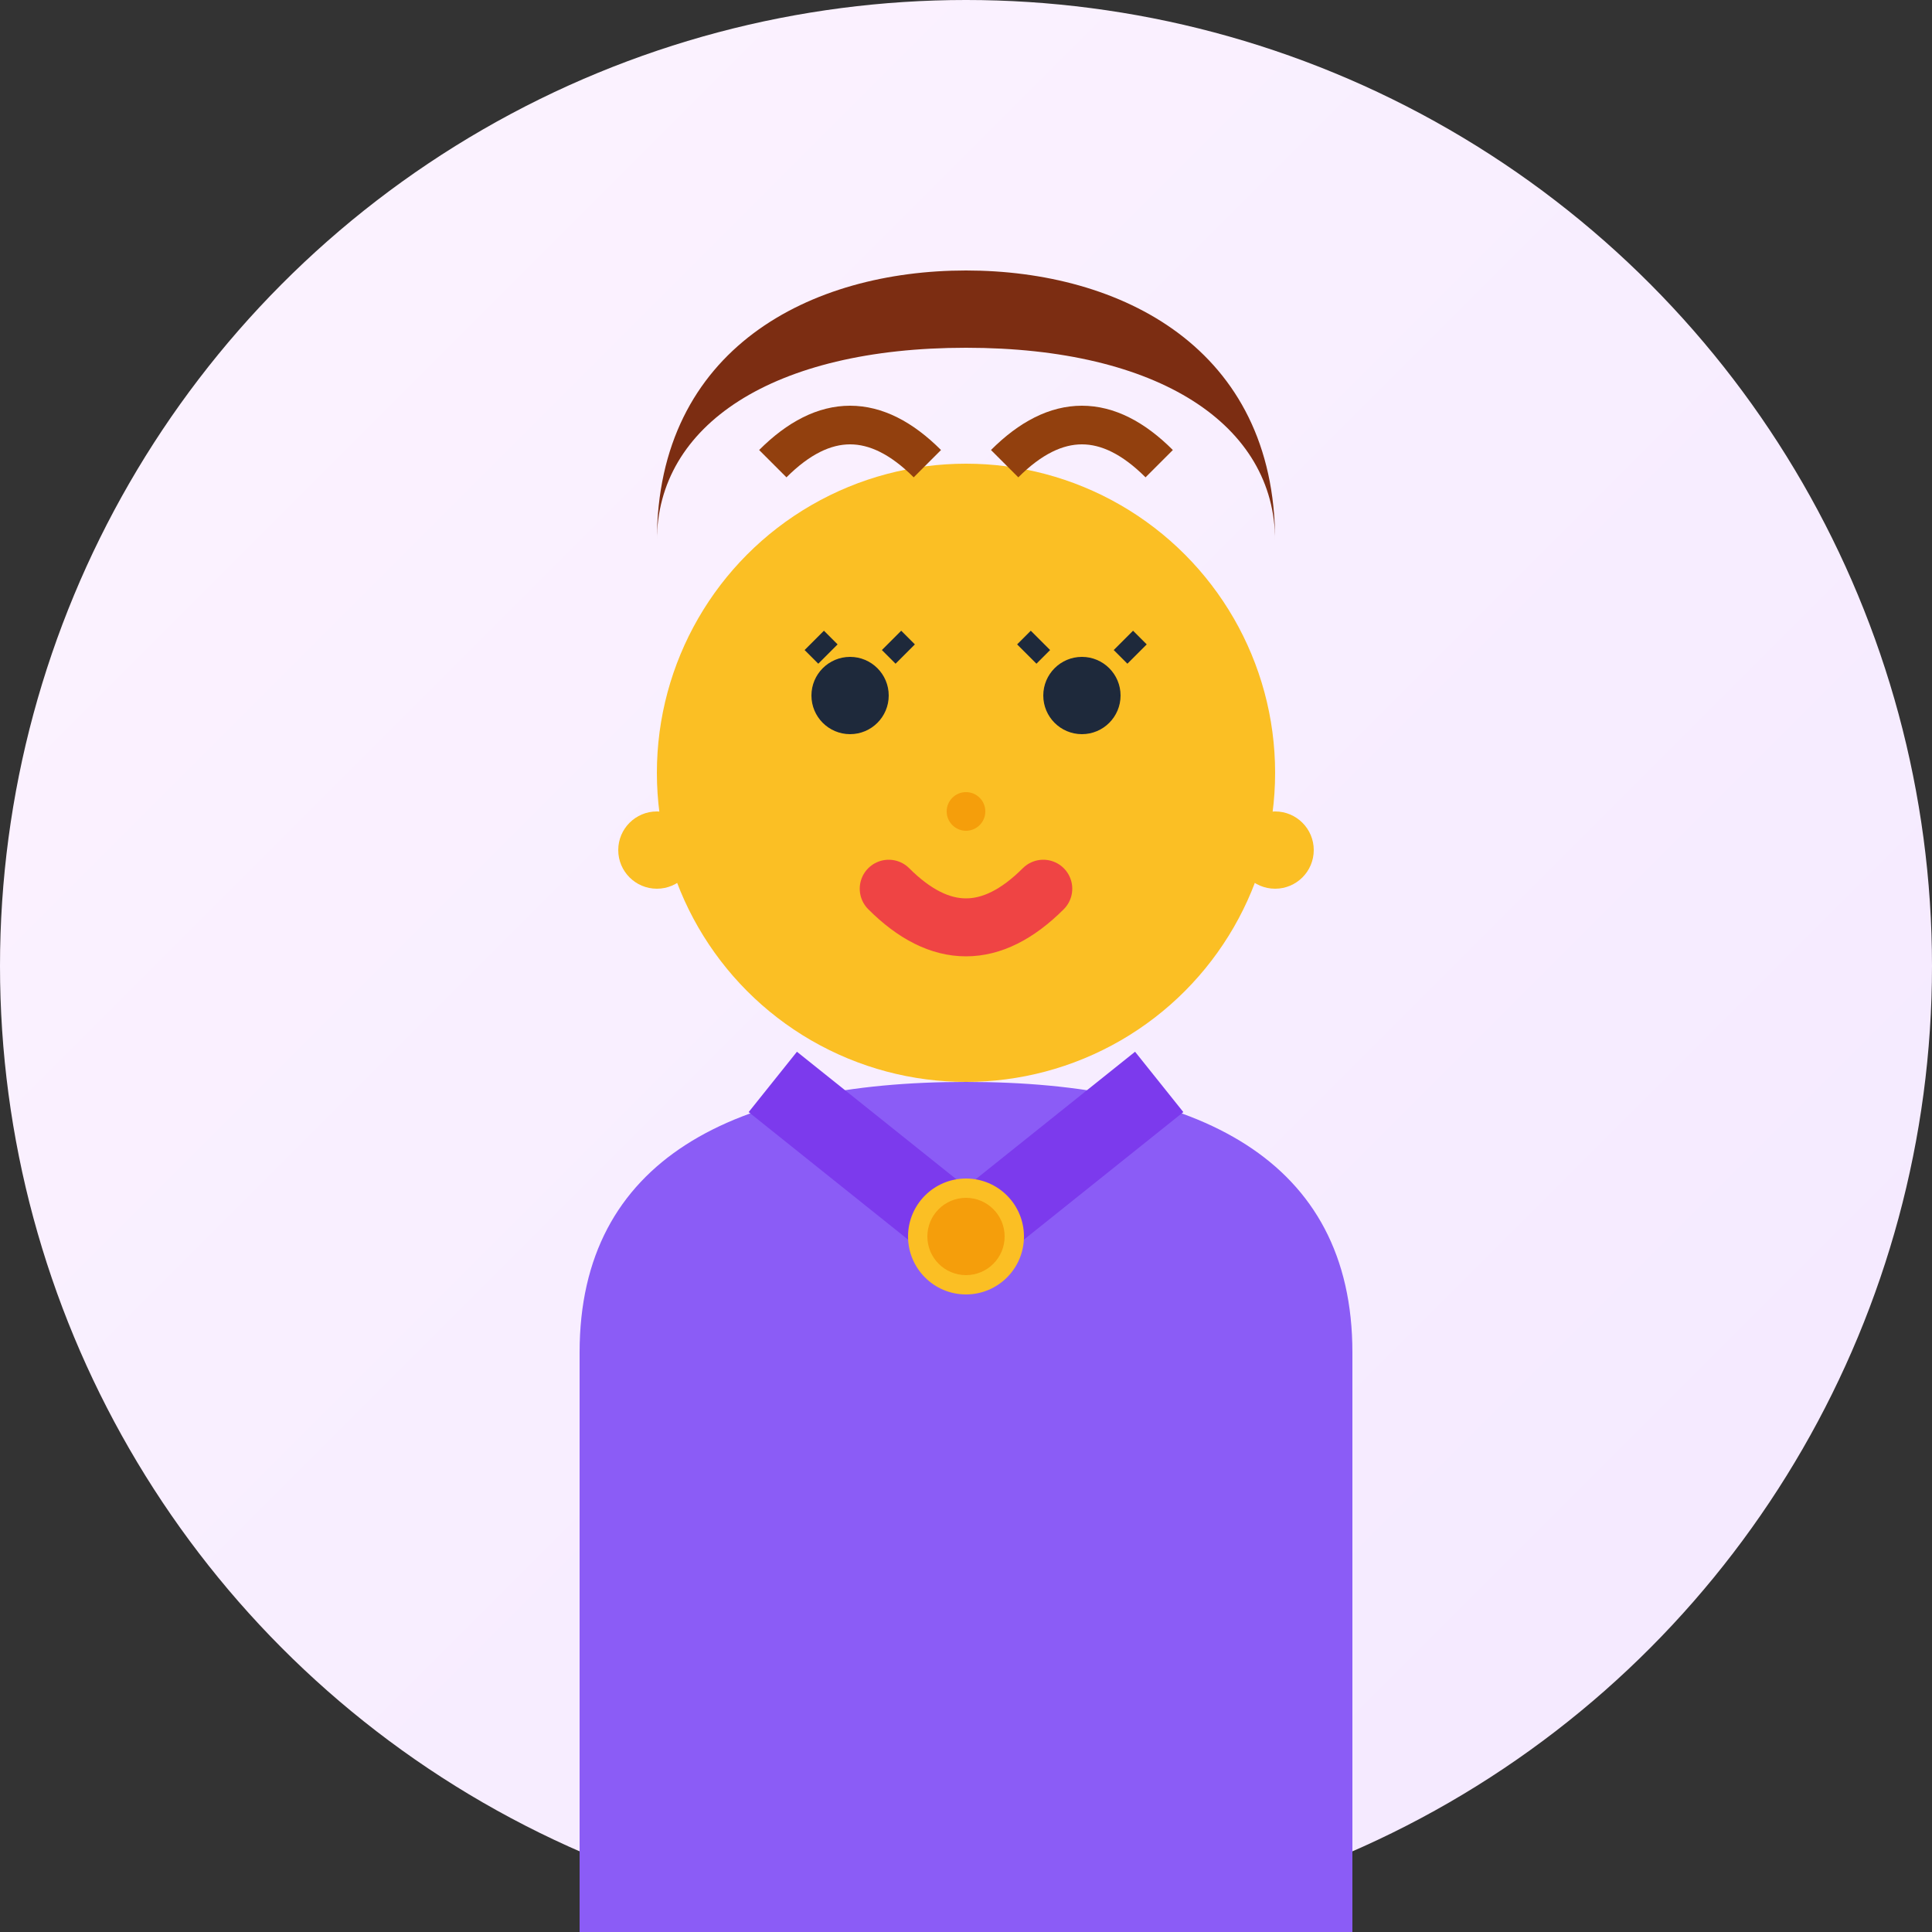 <svg width="50" height="50" viewBox="0 0 50 50" fill="none" xmlns="http://www.w3.org/2000/svg">
  <rect x="0" y="0" width="50" height="50" fill="#333333" stroke="none"/>
  <!-- Background circle -->
  <circle cx="25" cy="25" r="25" fill="url(#avatarGradient3)"/>
  
  <!-- Face -->
  <circle cx="25" cy="20" r="8" fill="#fbbf24"/>
  
  <!-- Hair -->
  <path d="M17 14 C17 9, 21 7, 25 7 C29 7, 33 9, 33 14 C33 11, 30 9, 25 9 C20 9, 17 11, 17 14 Z" fill="#7c2d12"/>
  <!-- Hair strands -->
  <path d="M20 12 Q22 10 24 12" stroke="#92400e" stroke-width="1" fill="none"/>
  <path d="M26 12 Q28 10 30 12" stroke="#92400e" stroke-width="1" fill="none"/>
  
  <!-- Eyes -->
  <circle cx="22" cy="18" r="1" fill="#1e293b"/>
  <circle cx="28" cy="18" r="1" fill="#1e293b"/>
  
  <!-- Eyelashes -->
  <path d="M21 17 L21.5 16.5" stroke="#1e293b" stroke-width="0.5"/>
  <path d="M23 17 L23.5 16.5" stroke="#1e293b" stroke-width="0.5"/>
  <path d="M27 17 L26.5 16.5" stroke="#1e293b" stroke-width="0.5"/>
  <path d="M29 17 L29.5 16.5" stroke="#1e293b" stroke-width="0.5"/>
  
  <!-- Nose -->
  <circle cx="25" cy="21" r="0.5" fill="#f59e0b"/>
  
  <!-- Mouth (lipstick) -->
  <path d="M23 23 Q25 25 27 23" stroke="#ef4444" stroke-width="1.5" fill="none" stroke-linecap="round"/>
  
  <!-- Body/Blouse -->
  <path d="M15 35 C15 30, 19 28, 25 28 C31 28, 35 30, 35 35 L35 50 L15 50 Z" fill="#8b5cf6"/>
  
  <!-- Collar with pattern -->
  <path d="M20 28 L25 32 L30 28" stroke="#7c3aed" stroke-width="2" fill="none"/>
  
  <!-- Necklace -->
  <circle cx="25" cy="32" r="1.5" fill="#fbbf24"/>
  <circle cx="25" cy="32" r="1" fill="#f59e0b"/>
  
  <!-- Earrings -->
  <circle cx="17" cy="22" r="1" fill="#fbbf24"/>
  <circle cx="33" cy="22" r="1" fill="#fbbf24"/>
  
  <defs>
    <linearGradient id="avatarGradient3" x1="0%" y1="0%" x2="100%" y2="100%">
      <stop offset="0%" style="stop-color:#fdf4ff;stop-opacity:1" />
      <stop offset="100%" style="stop-color:#f3e8ff;stop-opacity:1" />
    </linearGradient>
  </defs>
</svg>
